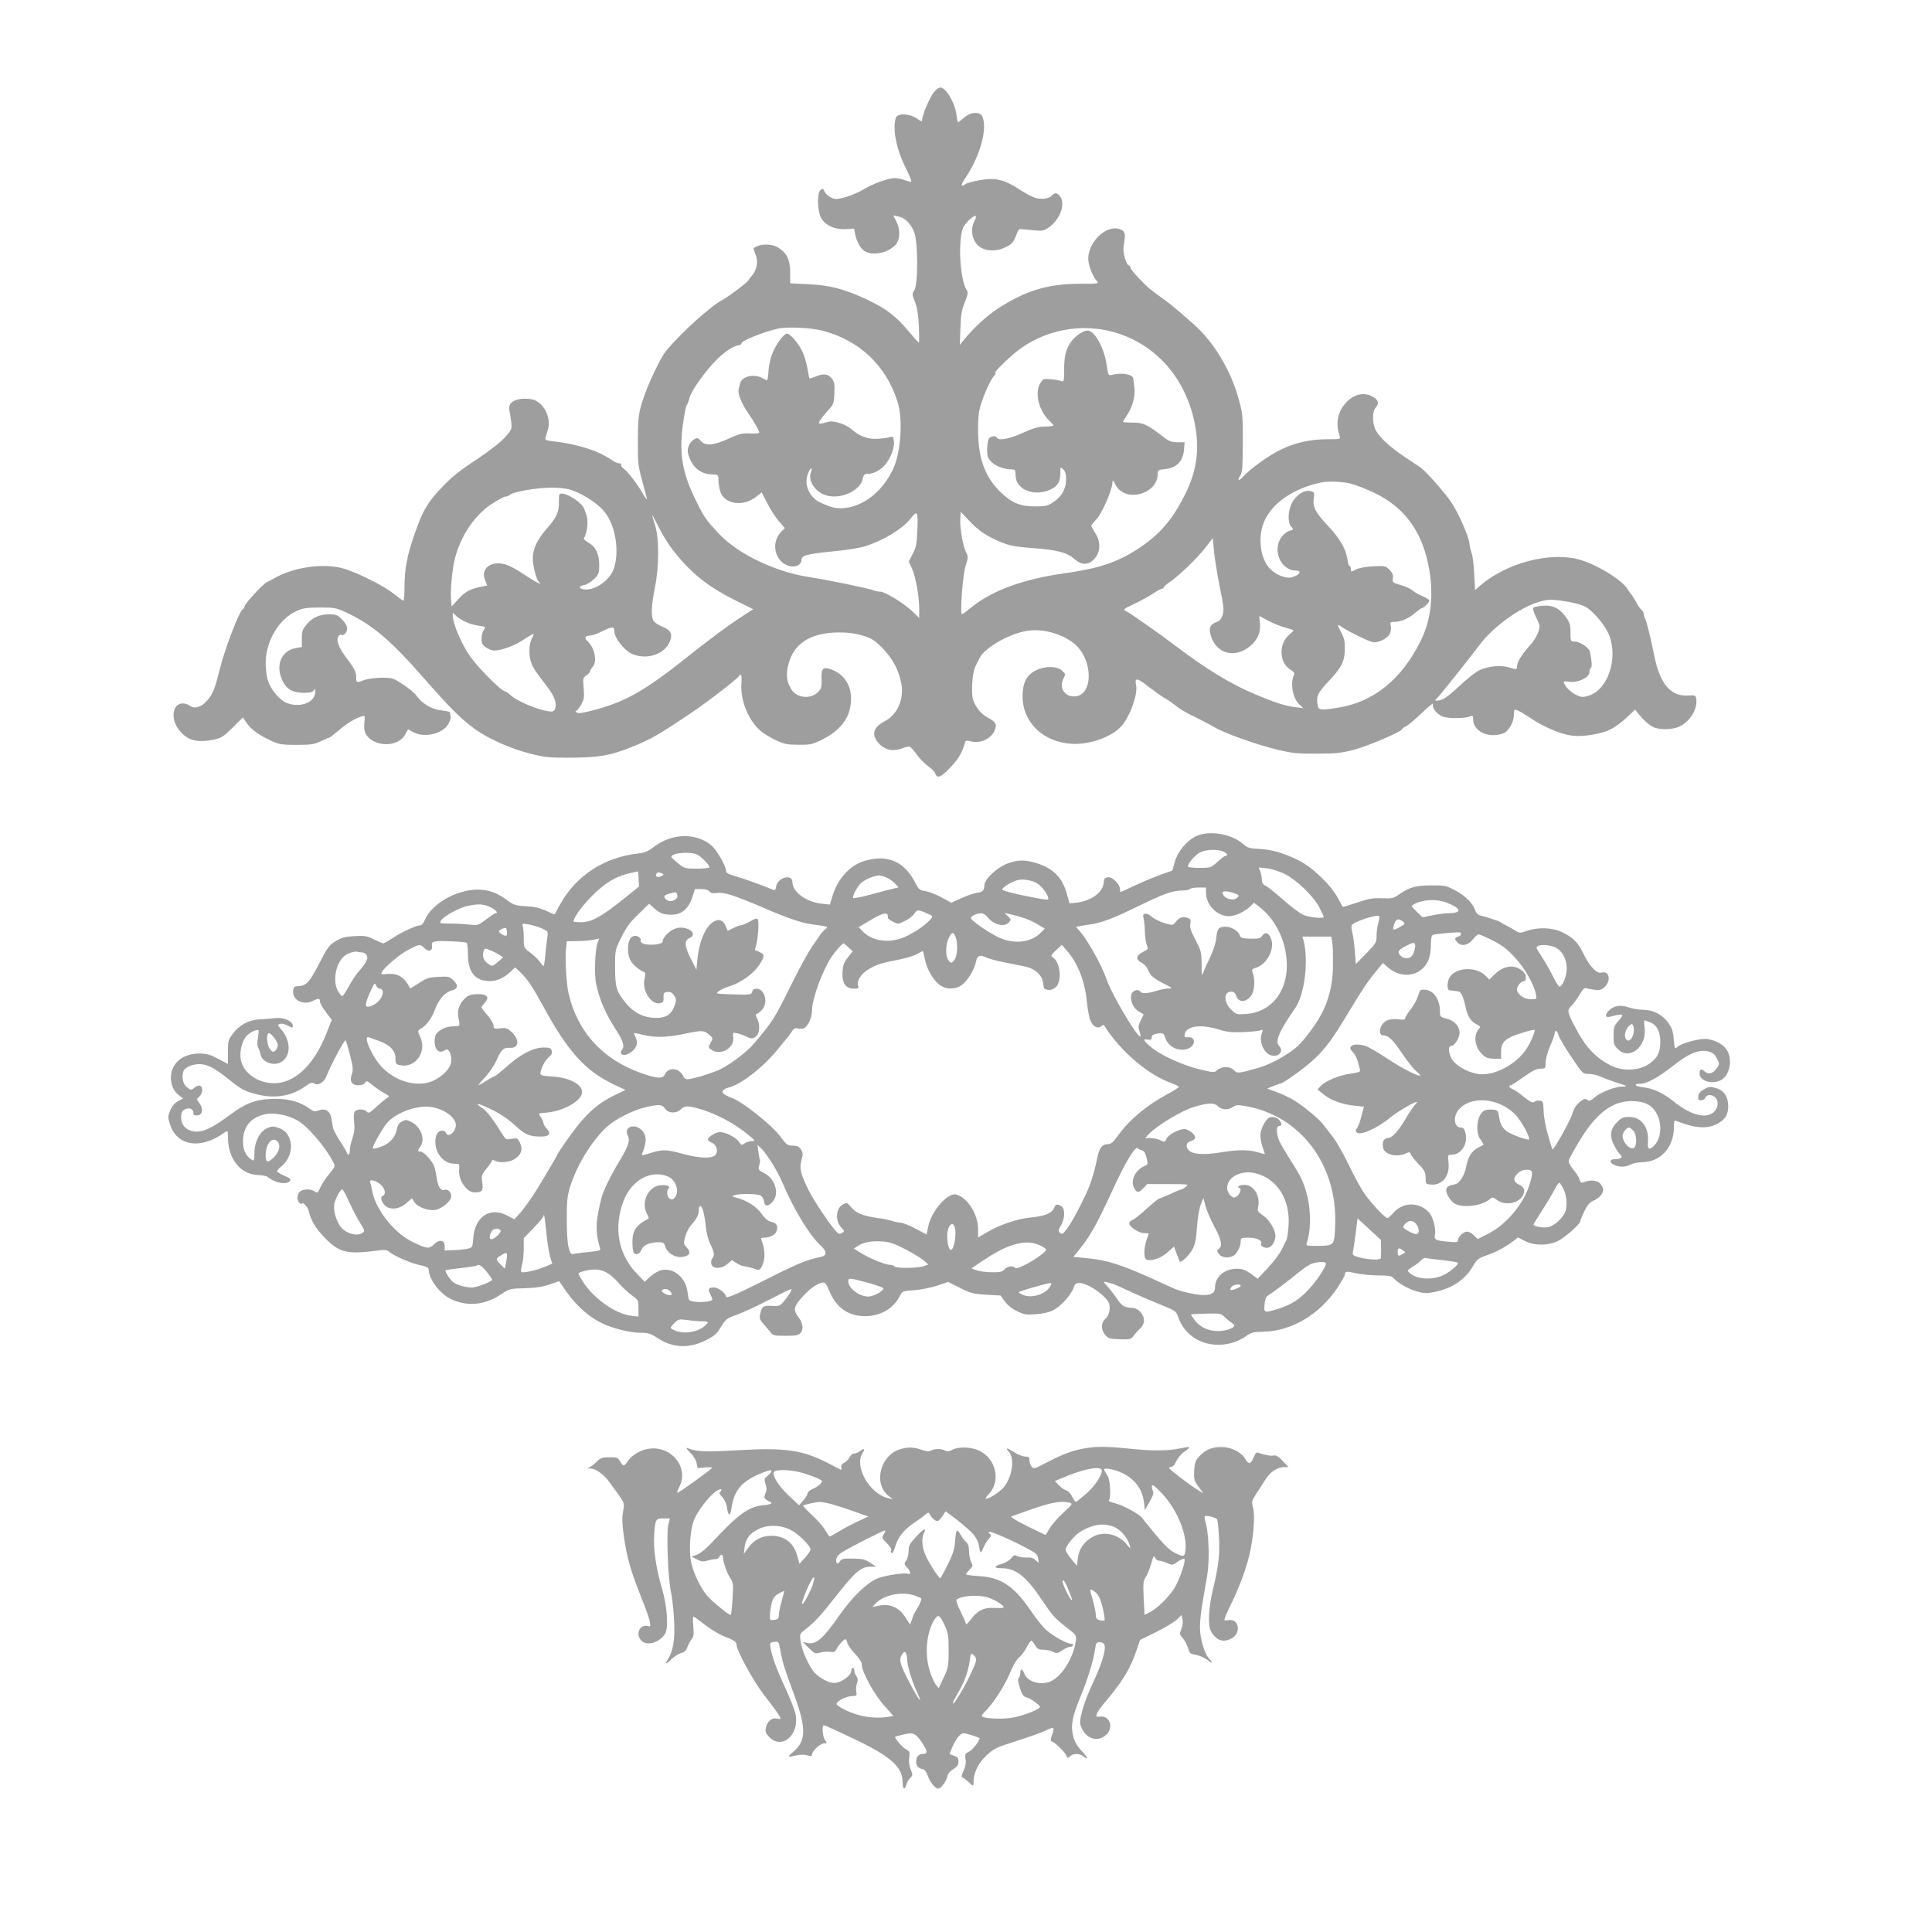 <?xml version="1.0" standalone="no"?>
<!DOCTYPE svg PUBLIC "-//W3C//DTD SVG 20010904//EN"
 "http://www.w3.org/TR/2001/REC-SVG-20010904/DTD/svg10.dtd">
<svg version="1.0" xmlns="http://www.w3.org/2000/svg"
 width="1280pt" height="1280pt" viewBox="0 0 1280 1280"
 preserveAspectRatio="xMidYMid meet">
<g transform="translate(0,1280) scale(0.1,-0.1)"
fill="#9e9e9e" stroke="none">
<path d="M6185 12186 c-27 -36 -75 -148 -75 -178 0 -15 -4 -15 -36 7 -50 34
-129 36 -139 4 -23 -72 3 -206 64 -328 16 -31 31 -66 35 -78 7 -22 7 -22 -35
-8 -23 8 -55 15 -71 15 -43 0 -145 -37 -209 -76 -31 -19 -85 -41 -120 -51 -56
-14 -68 -15 -93 -2 -16 8 -34 23 -40 34 -6 11 -12 22 -13 24 -2 2 -9 -2 -18
-9 -22 -18 -20 -134 3 -179 25 -52 91 -83 164 -79 l57 3 6 -35 c10 -53 41
-105 70 -118 58 -27 152 -5 199 47 29 32 32 100 6 151 l-22 43 33 -7 c44 -8
85 -49 106 -105 26 -66 26 -344 1 -383 -16 -24 -16 -28 4 -79 15 -38 22 -86
26 -161 2 -60 2 -108 0 -108 -3 0 -34 34 -69 76 -82 99 -151 151 -274 209
-152 71 -249 96 -390 102 l-120 6 0 71 c0 82 -20 127 -75 163 -45 31 -128 30
-168 -2 -1 -1 5 -19 13 -39 19 -46 11 -100 -20 -138 -13 -15 -25 -31 -27 -36
-4 -12 -134 -109 -170 -128 -77 -40 -269 -212 -372 -335 -41 -48 -130 -238
-162 -344 -24 -80 -27 -107 -28 -250 -1 -146 1 -169 27 -265 16 -58 31 -114
33 -125 3 -11 -9 5 -27 35 -38 66 -102 148 -130 168 -10 7 -17 18 -14 23 4 5
-2 9 -12 9 -10 0 -31 9 -48 21 -95 64 -224 106 -388 125 -47 5 -57 9 -53 23 3
9 10 34 16 56 22 74 -21 166 -90 195 -18 7 -52 10 -82 8 -62 -6 -94 -36 -83
-78 3 -14 9 -48 12 -75 5 -49 4 -52 -43 -104 -30 -33 -103 -90 -189 -147 -107
-70 -162 -114 -226 -181 -96 -102 -125 -150 -179 -301 -51 -143 -70 -240 -70
-357 0 -52 -3 -95 -7 -95 -5 1 -33 21 -63 45 -61 50 -221 131 -320 164 -134
44 -338 17 -475 -61 -11 -7 -32 -18 -47 -25 -29 -15 -148 -144 -148 -161 0 -5
-6 -15 -14 -21 -25 -21 -113 -252 -146 -380 -38 -150 -48 -177 -89 -224 -38
-43 -81 -55 -113 -33 -33 23 -74 20 -92 -6 -27 -39 -20 -101 17 -150 56 -74
120 -92 239 -67 45 10 62 21 120 79 l67 67 26 -38 c31 -44 77 -77 160 -116 54
-25 71 -28 170 -28 96 0 116 3 160 24 28 13 52 24 55 23 4 0 32 22 64 49 57
48 107 79 153 93 21 7 22 5 17 -41 -3 -30 0 -57 8 -73 48 -90 215 -95 262 -7
l20 35 35 -19 c73 -39 191 -12 230 52 11 18 19 42 16 54 -2 11 -4 23 -4 26 -1
4 -28 9 -60 13 -63 7 -130 48 -164 100 -10 14 -48 46 -86 71 -66 43 -71 45
-142 45 -41 -1 -92 -7 -114 -15 -54 -20 -55 -19 -55 16 0 37 -11 58 -61 125
-52 68 -73 119 -59 145 6 11 15 17 21 13 16 -9 39 16 39 43 0 15 -14 39 -34
59 -30 30 -40 34 -86 34 -64 0 -112 -22 -150 -69 -25 -30 -30 -44 -30 -92 l0
-56 -37 -6 c-98 -16 -140 -112 -93 -214 26 -58 69 -83 142 -83 44 0 60 4 68
18 8 14 10 11 8 -18 -5 -67 -106 -102 -191 -66 -44 18 -102 87 -121 144 -9 25
-16 79 -16 119 0 144 88 292 203 344 44 20 68 24 157 24 101 0 108 -2 183 -37
169 -81 287 -182 507 -433 170 -194 246 -270 335 -334 89 -65 239 -132 372
-165 85 -22 124 -26 241 -26 206 0 285 13 432 73 126 51 170 77 378 216 111
74 314 230 327 251 15 24 21 6 17 -48 -8 -112 47 -247 129 -316 19 -16 63 -43
99 -60 55 -26 76 -30 150 -30 78 -1 92 2 155 33 96 47 159 113 181 187 39 136
-14 249 -135 284 -41 11 -51 -4 -48 -73 2 -46 -2 -59 -21 -80 -49 -52 -145
-43 -180 17 -29 49 -35 89 -22 150 31 149 146 226 341 226 60 0 108 -7 155
-21 59 -18 78 -30 130 -82 67 -69 107 -143 125 -232 21 -106 -25 -211 -112
-255 -75 -39 -88 -90 -36 -146 39 -43 96 -55 154 -32 21 9 43 13 50 11 7 -2
28 -26 47 -52 19 -27 52 -61 75 -77 22 -16 43 -36 46 -46 13 -39 38 -30 101
37 55 58 80 100 99 171 3 9 14 9 42 1 55 -14 126 17 150 68 21 44 13 61 -42
90 -44 23 -80 67 -98 119 -14 42 -6 172 13 216 7 14 19 40 28 57 32 69 192
162 313 183 105 18 237 -18 318 -86 127 -107 125 -348 -3 -348 -65 0 -100 59
-71 117 16 31 15 33 -10 55 -36 31 -116 30 -175 -1 -61 -32 -85 -81 -85 -173
1 -171 137 -301 326 -312 128 -7 284 53 341 132 54 75 96 200 85 255 -11 53 6
52 76 -4 38 -29 89 -66 115 -81 26 -15 61 -40 79 -55 18 -15 67 -44 110 -64
43 -21 103 -52 133 -70 71 -42 273 -115 420 -151 101 -24 133 -28 265 -27 130
0 163 4 250 27 94 25 315 121 315 136 0 4 11 12 25 18 13 6 61 46 105 88 44
43 78 70 74 61 -9 -25 22 -67 64 -84 37 -15 145 -14 185 2 14 6 17 2 17 -22 0
-78 101 -126 197 -93 37 13 73 74 73 125 0 33 2 36 21 30 12 -4 54 -29 93 -55
82 -56 199 -105 271 -114 70 -9 190 10 252 40 29 14 78 49 109 79 l57 54 21
-27 c31 -39 67 -72 99 -89 38 -19 128 -18 171 2 74 35 124 117 114 186 -3 22
-7 24 -55 21 -113 -7 -185 76 -222 260 -25 121 -51 229 -62 250 -5 10 -9 24
-9 32 0 7 -7 19 -16 27 -8 7 -24 29 -34 50 -11 20 -25 43 -32 51 -7 8 -18 23
-24 33 -34 62 -213 170 -329 200 -193 49 -474 -26 -645 -172 l-37 -32 -6 107
c-3 59 -10 121 -17 137 -6 17 -13 46 -15 66 -6 51 -73 202 -123 276 -44 65
-175 211 -204 228 -9 6 -56 37 -105 70 -100 68 -163 127 -189 176 -23 44 -23
122 -1 147 25 28 21 50 -15 72 -59 36 -130 20 -185 -43 -51 -58 -65 -134 -38
-214 7 -23 6 -23 -78 -23 -114 0 -215 -22 -312 -69 -74 -35 -205 -129 -249
-179 -27 -31 -42 -27 -20 5 15 24 17 53 18 218 1 179 -1 196 -27 290 -54 196
-167 382 -302 500 -127 111 -140 122 -199 165 -94 68 -98 72 -158 134 -32 33
-58 65 -58 73 0 7 -4 13 -9 13 -18 0 -44 87 -37 127 14 81 12 96 -14 110 -86
46 -220 -71 -220 -191 0 -43 29 -118 57 -148 15 -17 10 -18 -108 -18 -217 0
-365 -45 -550 -166 -74 -49 -155 -123 -217 -199 l-33 -40 4 110 c3 89 8 122
29 172 21 53 23 65 13 81 -47 66 -60 352 -20 421 21 35 71 79 80 69 3 -3 -1
-18 -10 -34 -33 -63 -8 -151 50 -178 43 -21 101 -20 150 3 48 21 61 36 79 87
10 29 18 38 32 36 11 -1 48 -5 84 -8 61 -5 67 -4 106 25 67 50 102 147 70 196
-19 28 -38 32 -56 10 -18 -21 -73 -29 -114 -15 -20 6 -69 33 -110 60 -97 63
-156 75 -263 55 -42 -8 -81 -19 -87 -25 -5 -5 -16 -10 -22 -10 -7 0 2 22 22
51 96 143 146 319 114 403 -14 39 -77 37 -123 -4 -19 -16 -37 -30 -39 -30 -3
0 -8 22 -11 49 -9 78 -70 181 -107 181 -10 0 -31 -15 -45 -34z m-739 -1576
c246 -63 423 -229 500 -470 38 -119 23 -343 -32 -454 -65 -133 -175 -226 -292
-248 -67 -12 -109 -5 -190 34 -73 36 -108 121 -78 193 17 41 32 44 18 4 -19
-49 22 -118 85 -145 96 -41 242 18 259 105 5 24 12 31 31 31 40 0 89 26 119
63 38 48 63 115 56 155 -4 29 -7 33 -26 26 -11 -4 -46 -9 -78 -11 -65 -5 -123
15 -179 65 -35 31 -115 57 -148 48 -68 -18 -73 -18 -60 5 6 12 30 42 52 67 40
42 42 48 45 116 3 61 1 75 -18 99 -25 31 -53 34 -107 12 -20 -8 -38 -14 -40
-11 -2 2 -8 32 -14 67 -6 35 -21 86 -35 114 -27 54 -80 115 -100 115 -19 0
-65 -60 -92 -120 -15 -33 -27 -82 -30 -122 -2 -38 -7 -68 -11 -68 -3 1 -17 7
-31 15 -53 31 -136 11 -146 -34 -3 -14 -8 -32 -10 -40 -8 -26 17 -92 61 -155
45 -66 75 -119 75 -133 0 -4 -27 -6 -59 -5 -52 3 -71 -1 -143 -34 -101 -46
-157 -50 -185 -15 -17 20 -22 22 -41 12 -33 -18 -53 -63 -43 -98 25 -87 78
-133 156 -136 44 -2 45 -2 45 -37 0 -19 5 -52 11 -73 24 -87 152 -108 239 -38
l36 29 38 -73 c20 -41 55 -94 77 -119 l39 -45 -24 -24 c-72 -73 -43 -200 53
-227 42 -11 81 8 81 40 0 30 37 40 198 56 79 7 171 21 205 30 117 30 268 119
321 189 43 57 49 47 44 -74 -4 -93 -8 -117 -31 -160 l-26 -51 21 -46 c25 -58
47 -179 48 -264 l0 -64 -47 45 c-56 53 -180 129 -210 129 -12 0 -33 4 -46 9
-37 14 -299 68 -422 87 -225 34 -472 151 -598 284 -89 94 -103 114 -157 225
-90 183 -111 308 -86 499 9 66 20 124 25 130 5 6 14 30 20 53 13 47 105 176
178 249 54 54 110 91 144 96 13 2 23 8 22 14 -3 16 149 76 242 97 58 13 216 6
291 -13z m1932 -10 c278 -78 478 -304 538 -608 32 -165 14 -304 -57 -452 -86
-178 -174 -282 -321 -377 -139 -90 -259 -130 -496 -163 -258 -36 -469 -113
-600 -219 -34 -28 -65 -51 -69 -51 -14 0 6 268 25 323 16 49 17 59 5 82 -22
41 -44 163 -41 221 l3 53 55 -58 c64 -68 118 -104 214 -144 56 -22 94 -30 205
-38 163 -12 229 -29 277 -71 50 -44 96 -44 135 0 42 47 43 114 3 174 -13 21
-24 41 -24 45 0 4 16 23 34 43 36 36 106 196 106 242 1 20 4 18 20 -13 35 -66
116 -86 197 -49 49 22 83 70 83 116 0 30 2 32 50 36 77 8 120 54 125 135 l3
43 -48 0 c-42 0 -56 6 -109 48 -93 71 -118 82 -188 82 -35 0 -63 2 -63 5 0 2
11 20 24 40 38 56 59 129 52 183 -3 26 -7 55 -8 65 -3 27 -77 40 -139 24 -26
-7 -27 -6 -38 69 -16 111 -79 224 -125 224 -31 0 -86 -38 -113 -79 -32 -47
-43 -94 -43 -185 0 -71 -2 -77 -17 -71 -10 4 -41 10 -70 12 -47 5 -52 3 -69
-23 -42 -63 -13 -185 60 -253 14 -14 26 -27 26 -30 0 -3 -26 -7 -58 -7 -44 -1
-78 -11 -148 -43 -89 -40 -156 -52 -169 -31 -10 17 -44 11 -55 -9 -5 -11 -10
-43 -10 -71 0 -43 5 -56 28 -80 29 -29 86 -50 134 -50 23 0 26 -4 26 -35 0
-91 103 -143 213 -106 57 19 84 54 84 112 0 48 0 48 19 29 15 -14 20 -33 19
-69 -1 -62 -30 -112 -86 -149 -36 -24 -50 -27 -121 -27 -100 0 -156 25 -233
100 -99 100 -143 223 -143 405 0 96 4 129 24 186 26 78 61 150 84 177 8 9 11
17 6 17 -13 0 85 97 146 145 179 139 420 186 638 125z m1574 -1005 c32 -8 100
-35 153 -60 194 -93 310 -246 357 -472 40 -192 23 -364 -52 -514 -127 -253
-313 -402 -547 -438 -122 -19 -130 -17 -135 27 -7 54 3 73 85 160 80 86 97
124 97 214 0 41 -7 68 -26 102 -28 50 -26 56 14 27 38 -26 162 -87 195 -95 36
-9 105 26 117 60 6 14 7 36 4 50 -6 22 -3 24 25 24 42 0 96 23 137 60 19 16
38 30 42 30 12 0 52 39 52 51 0 5 -21 19 -47 30 -27 11 -57 29 -68 39 -11 10
-45 26 -76 34 -53 16 -55 18 -51 46 3 22 -3 36 -23 56 -25 25 -30 26 -108 22
-50 -3 -95 -11 -114 -21 -32 -17 -33 -17 -33 3 0 11 -4 20 -9 20 -4 0 -11 20
-14 45 -10 68 -50 138 -126 218 -86 91 -105 127 -97 184 5 40 4 43 -21 49 -40
10 -93 -23 -121 -74 -30 -54 -33 -133 -7 -162 17 -18 16 -19 -9 -26 -14 -3
-37 -19 -50 -35 -71 -84 -15 -229 89 -229 44 0 25 -32 -28 -45 -38 -10 -106
17 -144 58 -67 70 -82 220 -33 322 58 120 196 211 375 249 46 9 145 5 197 -9z
m-5168 -41 c89 -31 185 -95 228 -154 68 -91 92 -257 55 -367 -29 -83 -137
-154 -207 -136 -29 8 -24 20 11 27 17 3 46 21 65 40 31 31 34 39 34 93 0 73
-23 121 -72 148 -22 13 -34 25 -29 31 16 18 28 93 21 132 -4 22 -16 55 -26 73
-21 36 -104 88 -140 89 -20 0 -22 -5 -21 -57 0 -70 -14 -100 -88 -184 -56 -65
-85 -128 -85 -185 0 -52 21 -137 39 -158 16 -18 15 -18 -14 -3 -16 8 -61 36
-98 61 -37 25 -86 50 -109 57 -97 26 -166 -28 -134 -106 l14 -34 -49 -10 c-68
-15 -98 -32 -146 -84 l-41 -45 -4 46 c-5 66 9 208 27 276 40 150 128 280 241
356 42 27 83 50 93 50 9 0 22 5 28 11 20 20 174 47 269 48 59 1 107 -5 138
-15z m670 -393 c119 -155 235 -248 423 -341 l113 -56 -107 -70 c-60 -39 -191
-137 -293 -218 -308 -246 -430 -318 -638 -376 -83 -23 -117 -28 -130 -21 -9 6
-12 11 -6 11 6 0 21 19 34 41 20 36 22 50 17 110 -6 65 -5 70 19 85 13 9 24
21 24 27 0 6 7 18 16 28 33 36 14 129 -35 173 -23 21 -14 35 24 36 11 0 47 14
80 30 63 31 75 30 75 -1 0 -46 68 -132 121 -153 99 -40 216 1 248 87 18 45 5
71 -44 92 -25 10 -52 26 -61 36 -22 25 -21 97 5 227 28 141 29 321 1 412 -11
36 -20 67 -20 70 0 2 19 -34 43 -80 23 -47 64 -114 91 -149z m3627 -248 c27
-131 29 -157 19 -189 -9 -25 -21 -39 -41 -46 -42 -15 -52 -39 -37 -89 37 -125
166 -155 268 -63 46 42 64 90 57 150 l-4 43 61 -32 c33 -18 83 -38 111 -45 27
-7 51 -15 54 -17 2 -3 -8 -15 -24 -27 -75 -59 -72 -189 5 -235 21 -12 28 -22
23 -33 -26 -58 -9 -156 36 -198 l26 -24 -55 7 c-69 9 -137 31 -273 89 -152 63
-330 173 -520 318 -101 77 -310 224 -332 232 -16 6 -7 14 55 43 41 19 98 50
127 69 28 19 56 34 62 34 6 0 11 4 11 9 0 4 18 20 40 35 58 38 185 161 239
231 l46 60 8 -85 c4 -47 21 -153 38 -237z m2309 -100 c47 -8 99 -24 117 -34
54 -34 130 -125 154 -187 61 -157 -9 -364 -138 -402 -37 -11 -46 -10 -85 8
-36 18 -78 64 -78 85 0 3 18 3 39 0 55 -8 131 29 131 62 0 13 4 27 10 30 9 6
7 40 -6 106 -6 29 -67 69 -106 69 -22 0 -23 4 -23 59 0 50 -5 67 -30 102 -42
59 -87 81 -153 76 -29 -2 -57 -8 -62 -13 -6 -6 0 -28 15 -59 13 -28 24 -54 25
-60 1 -36 -27 -92 -69 -137 -52 -58 -81 -106 -81 -137 0 -18 -2 -18 -47 -4
-58 18 -137 11 -201 -17 -25 -12 -83 -57 -131 -103 -56 -53 -99 -86 -123 -94
-21 -6 -38 -7 -38 -3 0 5 4 10 8 12 8 3 201 245 289 361 85 113 258 239 381
277 68 21 91 21 202 3z m-7303 -134 c22 -11 62 -22 87 -25 44 -6 45 -7 31 -28
-8 -11 -15 -37 -15 -58 0 -29 6 -41 29 -57 16 -12 40 -21 53 -21 49 0 132 30
192 69 34 23 66 41 69 41 4 0 0 -15 -10 -32 -21 -40 -21 -120 0 -168 16 -35
23 -46 110 -160 47 -63 61 -113 38 -148 -17 -28 -229 48 -288 102 -15 14 -32
26 -38 26 -22 0 -173 151 -228 228 -57 79 -116 217 -117 270 l0 23 23 -22 c12
-12 41 -30 64 -40z"/>
<path d="M7922 7259 c-62 -31 -120 -102 -139 -170 l-16 -57 -66 -23 c-36 -12
-113 -44 -170 -70 -57 -27 -105 -49 -107 -49 -2 0 -4 9 -4 19 0 33 -49 82 -79
79 -22 -3 -27 -9 -29 -38 -6 -66 -89 -123 -192 -132 l-34 -3 -18 63 c-28 106
-91 169 -199 203 -78 24 -125 24 -194 -2 -69 -26 -150 -101 -153 -142 -3 -40
-7 -44 -49 -52 -21 -3 -68 -20 -104 -36 l-66 -30 -64 35 c-35 19 -83 38 -107
42 -39 6 -45 11 -68 55 -71 141 -183 190 -334 146 -97 -28 -179 -117 -214
-231 l-18 -59 -55 6 c-102 11 -193 78 -193 143 0 58 -101 29 -108 -30 -3 -21
-7 -26 -20 -21 -96 39 -199 76 -250 90 -45 13 -62 22 -62 35 0 33 -62 140 -98
170 -105 86 -266 80 -387 -16 -31 -24 -55 -34 -100 -39 -226 -26 -410 -148
-516 -340 -18 -33 -33 -61 -34 -63 -1 -1 -28 10 -60 25 -43 19 -79 27 -131 29
-63 3 -78 7 -116 34 -66 49 -108 67 -169 74 -144 18 -336 -82 -385 -200 -8
-19 -20 -34 -28 -34 -25 0 -121 -43 -180 -82 -32 -21 -62 -38 -67 -38 -6 0
-33 12 -61 26 -46 23 -61 26 -130 22 -63 -4 -86 -10 -125 -34 -43 -26 -54 -42
-108 -147 -63 -123 -85 -148 -138 -150 -28 -2 -32 -6 -35 -32 -6 -61 68 -98
131 -66 38 19 47 18 47 -7 0 -8 18 -39 39 -67 l39 -52 -35 -89 c-68 -172 -164
-283 -274 -319 -126 -42 -277 34 -294 148 -8 51 7 114 35 150 19 24 73 51 83
41 2 -3 0 -25 -4 -50 -6 -29 -5 -53 2 -66 6 -10 12 -29 14 -41 11 -59 98 -86
148 -47 58 46 51 144 -16 217 -18 21 -19 23 -3 29 10 4 29 1 44 -7 15 -7 30
-15 35 -17 4 -2 7 4 7 12 0 30 -60 57 -110 51 -25 -3 -72 -6 -106 -8 -75 -4
-136 -36 -181 -95 -31 -41 -33 -49 -33 -122 l0 -79 -66 35 c-54 28 -76 34
-126 34 -130 0 -210 -93 -179 -208 7 -25 23 -50 43 -65 l31 -25 -32 -17 c-21
-10 -40 -32 -52 -59 -17 -40 -18 -47 -4 -91 44 -148 203 -174 362 -59 23 16
23 16 23 -32 1 -142 83 -245 200 -249 27 -1 55 -6 62 -12 51 -41 125 -55 148
-28 10 12 5 18 -33 34 -25 11 -47 24 -51 29 -3 5 8 19 24 31 45 33 73 95 67
149 -6 57 -34 94 -83 110 -33 11 -44 11 -75 -3 -48 -22 -83 -90 -83 -162 -1
-56 -3 -60 -28 -40 -33 27 -48 62 -48 115 0 97 51 159 147 180 57 13 155 -6
215 -42 70 -41 185 -176 237 -278 13 -25 11 -29 -27 -75 -23 -26 -49 -67 -59
-89 -17 -38 -20 -41 -38 -28 -25 19 -80 18 -99 -2 -20 -20 -21 -58 -1 -74 8
-7 15 -9 15 -6 0 20 39 -19 45 -45 14 -64 46 -118 107 -180 98 -100 146 -111
361 -83 36 5 52 2 65 -9 29 -26 144 -77 205 -89 42 -9 57 -16 57 -29 0 -61 73
-159 144 -194 111 -54 228 -43 339 32 50 34 56 36 152 38 72 2 118 9 165 25
l65 22 15 -23 c81 -124 167 -206 267 -255 71 -35 186 -64 257 -64 50 0 67 -5
111 -34 102 -68 210 -72 325 -14 54 28 70 42 97 88 31 51 38 56 106 80 39 14
135 58 211 98 77 40 143 72 148 72 10 0 -18 -46 -52 -86 -23 -26 -30 -29 -76
-26 -56 4 -68 -4 -78 -55 -6 -25 -2 -37 18 -60 14 -15 35 -40 47 -55 19 -27
25 -28 103 -28 69 0 86 3 100 19 21 23 15 67 -13 103 -36 47 -34 68 16 126 51
59 106 100 141 104 19 3 26 -6 47 -56 45 -110 126 -166 237 -166 101 1 186 49
228 131 19 36 19 36 97 41 43 3 111 17 151 30 l73 25 80 -40 c72 -36 90 -40
174 -45 l94 -5 27 -38 c17 -24 47 -49 81 -65 48 -24 62 -26 127 -21 44 3 89
13 113 26 49 24 118 100 135 147 9 27 18 34 38 34 63 0 198 -99 201 -148 3
-43 -5 -68 -27 -89 -31 -28 -31 -73 -1 -108 20 -23 30 -26 96 -28 67 -2 75 0
90 21 9 13 28 35 44 49 34 33 35 72 4 109 -16 18 -35 28 -58 29 -51 3 -67 13
-101 64 -17 25 -45 61 -62 80 -33 35 -34 35 34 16 14 -4 57 -23 95 -41 39 -19
128 -58 198 -87 123 -49 130 -54 141 -88 22 -64 58 -110 112 -145 98 -63 241
-57 341 15 33 23 48 27 113 28 187 4 372 114 490 290 27 41 50 81 50 88 0 23
13 24 75 9 33 -7 99 -14 146 -14 67 0 90 -4 100 -16 26 -32 97 -73 153 -89 50
-15 67 -15 119 -5 116 23 205 82 256 172 26 45 35 52 93 72 63 22 129 58 179
97 l26 21 44 -23 c62 -33 156 -33 222 0 47 23 147 112 147 131 0 5 12 34 26
64 19 40 35 59 59 70 68 33 84 77 44 117 -21 21 -69 23 -110 5 -12 -5 -18 -1
-23 17 -3 14 -22 44 -42 68 -22 27 -34 49 -30 61 2 11 33 67 68 125 110 185
218 268 348 268 85 0 136 -26 167 -85 35 -66 29 -159 -13 -205 -36 -39 -50
-33 -46 19 8 98 -44 166 -125 166 -38 0 -50 -5 -78 -33 -47 -47 -53 -91 -22
-154 14 -27 33 -55 42 -63 20 -17 4 -30 -37 -30 -35 0 -37 -23 -3 -38 35 -16
74 -15 109 3 15 8 49 15 75 15 122 1 211 98 211 231 0 46 1 48 23 40 111 -44
190 -51 253 -22 58 26 84 63 84 120 0 64 -28 107 -81 122 -37 11 -46 11 -78
-7 -26 -14 -37 -27 -39 -46 -3 -23 1 -28 18 -28 11 0 23 6 26 14 9 23 35 28
61 11 34 -23 29 -80 -9 -108 -54 -40 -153 -11 -259 75 -69 56 -137 88 -206 95
-53 6 -64 23 -15 23 43 0 121 43 217 119 104 83 172 110 232 95 29 -7 43 -18
57 -45 19 -35 19 -38 2 -63 -25 -39 -56 -48 -82 -25 -22 21 -34 16 -34 -13 0
-49 81 -75 139 -45 57 28 80 122 48 190 -20 41 -71 73 -135 83 -47 7 -174 -27
-201 -54 -15 -14 -16 -10 -22 51 -4 53 -12 77 -35 109 -38 55 -102 88 -168 88
-28 0 -71 7 -96 16 -53 18 -95 12 -127 -18 -33 -31 -31 -52 5 -44 93 24 97 21
52 -31 -26 -29 -30 -41 -30 -94 0 -54 3 -64 29 -90 77 -77 193 17 177 142 -4
27 -4 49 -1 49 3 0 21 -6 40 -14 44 -19 65 -61 65 -132 0 -71 -25 -114 -88
-151 -63 -37 -165 -39 -234 -5 -109 54 -175 125 -249 270 -45 86 -47 102 -18
128 11 10 35 42 52 71 23 39 36 51 47 46 8 -3 34 -8 57 -11 35 -3 46 0 67 22
42 42 26 107 -22 92 -31 -10 -79 39 -118 119 -37 80 -73 116 -149 151 -62 29
-158 32 -228 7 -45 -16 -49 -16 -75 0 -15 10 -43 26 -62 35 -19 9 -37 20 -40
23 -5 6 -88 33 -130 43 -18 4 -30 16 -39 41 -16 45 -71 97 -141 132 -49 25
-65 28 -150 27 -102 -1 -142 -12 -214 -62 -34 -24 -46 -26 -111 -23 -61 2 -88
-3 -165 -29 -50 -17 -93 -30 -94 -28 -2 2 -16 28 -32 58 -46 87 -174 209 -264
252 -99 48 -180 71 -263 74 -59 3 -73 7 -102 33 -78 68 -228 92 -313 50z m183
-101 c25 -11 34 -28 15 -28 -6 0 -30 -18 -54 -40 -43 -39 -44 -40 -120 -40
-42 0 -76 4 -76 9 0 21 49 78 80 93 40 21 117 23 155 6z m-3492 -17 c27 -10
87 -70 87 -86 0 -6 -34 -10 -83 -10 -81 0 -83 1 -130 40 -46 39 -47 39 -25 52
27 15 116 17 151 4z m3898 -131 c83 -42 192 -148 230 -222 16 -32 29 -60 29
-63 0 -13 -99 -3 -136 14 -22 10 -82 55 -133 100 -52 46 -104 88 -117 93 -17
8 -24 19 -24 39 0 15 -5 40 -10 55 l-11 27 54 -6 c32 -3 81 -19 118 -37z
m-4280 -34 l3 -49 -104 -84 c-143 -115 -212 -153 -278 -153 -29 0 -52 2 -52 5
0 26 57 104 124 171 86 86 156 128 249 149 29 7 53 12 54 11 1 -1 3 -23 4 -50z
m154 38 c13 -5 14 -8 3 -15 -22 -14 -48 -11 -42 6 7 17 14 18 39 9z m1488 -28
c18 -7 43 -25 56 -39 l24 -26 -29 -7 c-16 -3 -83 -21 -149 -39 -66 -18 -121
-29 -123 -24 -5 13 27 75 53 99 24 22 86 49 118 50 10 0 32 -6 50 -14z m1005
-43 c30 -23 58 -60 66 -89 6 -20 3 -20 -149 10 -92 19 -155 36 -155 43 0 14
66 54 105 63 41 8 102 -4 133 -27z m1112 -59 c0 -79 74 -154 152 -154 41 0
104 29 140 64 l26 25 39 -30 c93 -73 157 -191 174 -318 29 -215 -83 -377 -268
-389 -61 -4 -64 -3 -98 31 -49 49 -48 117 2 117 18 0 27 -8 34 -30 19 -53 86
-36 110 27 12 31 12 95 -1 127 -8 23 -6 26 25 36 66 22 118 116 99 181 -13 46
-39 60 -60 31 -13 -19 -23 -22 -79 -21 -53 1 -65 5 -70 20 -10 31 -55 59 -95
59 -47 0 -56 -12 -62 -76 -3 -30 -20 -82 -40 -125 -20 -41 -41 -87 -46 -104
-9 -25 -11 -16 -11 57 -1 81 -4 91 -41 162 -31 58 -38 82 -34 105 5 26 3 32
-17 39 -32 12 -56 4 -79 -25 -19 -25 -19 -25 -74 -9 -30 9 -69 28 -85 42 -37
31 -66 26 -55 -8 4 -13 8 -52 9 -88 1 -36 7 -77 13 -92 10 -25 9 -28 -26 -45
-46 -22 -49 -52 -9 -71 16 -8 35 -28 42 -46 17 -41 37 -58 110 -95 52 -27 56
-30 30 -30 -16 1 -52 -6 -80 -15 -57 -18 -101 -21 -110 -6 -11 18 -44 11 -56
-11 -18 -35 5 -96 45 -120 l33 -19 -19 -40 c-17 -33 -18 -45 -9 -72 6 -17 9
-33 7 -35 -16 -16 -194 284 -226 382 -28 84 -123 254 -172 311 l-29 33 23 5
c13 3 43 7 68 11 73 9 156 41 310 116 176 86 238 109 301 109 26 0 51 5 54 10
3 6 28 10 56 10 l49 0 0 -36z m-3289 10 c9 -12 23 -14 50 -10 44 7 116 -16
314 -101 156 -68 247 -98 321 -108 27 -3 60 -8 74 -11 25 -6 25 -6 5 -23 -11
-9 -24 -24 -30 -33 -5 -8 -30 -44 -55 -79 -24 -35 -87 -149 -138 -254 -112
-226 -122 -242 -252 -395 -42 -49 -146 -128 -215 -163 -53 -26 -187 -67 -222
-67 -12 0 -23 8 -26 19 -2 10 -17 27 -32 37 -33 21 -75 10 -90 -24 -13 -30
-50 -29 -153 7 -259 90 -429 277 -486 534 -13 57 -22 214 -17 277 l6 64 70 1
c39 0 87 5 108 9 l37 8 -11 -28 c-17 -46 -23 -214 -9 -275 25 -112 61 -193
135 -308 45 -69 55 -107 34 -128 -6 -6 -8 -16 -5 -22 12 -19 43 -12 75 15 33
27 39 60 20 96 -6 11 -9 21 -7 23 2 2 28 -3 58 -11 75 -19 160 -18 271 6 121
25 132 25 166 -4 28 -25 28 -25 11 -55 -16 -30 -16 -31 5 -46 60 -42 153 10
145 81 -4 34 -4 35 26 28 17 -3 43 -13 58 -20 35 -18 47 -18 70 3 22 20 24 77
4 116 -8 15 -11 27 -7 27 5 0 20 11 35 25 49 46 26 145 -35 145 -13 0 -23 -8
-26 -21 -5 -20 -11 -20 -125 -17 -114 3 -118 4 -98 20 12 10 45 25 74 34 74
23 155 81 194 138 39 59 40 73 5 88 -16 7 -29 13 -31 13 -1 1 2 15 7 31 13 41
21 157 12 172 -6 10 -18 7 -52 -13 -24 -13 -51 -25 -59 -25 -9 0 -32 -8 -52
-19 l-37 -18 -12 29 c-17 41 -42 52 -77 34 -54 -28 -99 -128 -111 -246 l-7
-75 -37 73 c-42 82 -45 121 -9 137 62 27 -15 85 -88 65 -40 -11 -90 -59 -90
-88 0 -24 -121 -29 -140 -7 -7 8 -9 15 -5 15 4 0 2 7 -5 15 -20 24 -55 18 -68
-10 -18 -40 -14 -106 8 -143 16 -27 62 -64 92 -74 4 -2 3 -22 -2 -45 -18 -77
46 -174 105 -159 19 5 23 12 21 38 -1 29 2 33 26 36 20 2 31 -4 44 -23 16 -25
16 -31 3 -68 -21 -59 -57 -82 -127 -81 -75 1 -141 33 -191 93 -69 84 -76 106
-76 252 0 104 1 107 42 190 32 65 58 101 113 153 l71 69 27 -25 c40 -38 66
-48 121 -48 67 0 113 39 138 116 l17 54 42 0 c26 0 47 -6 55 -16z m3488 -16
c19 -7 21 -11 11 -23 -25 -30 -100 -7 -100 31 0 14 39 11 89 -8z m-3703 -3
c14 -35 -46 -61 -74 -33 -19 19 -14 27 21 37 45 13 47 13 53 -4z m5095 -54
c100 -38 109 -70 19 -71 -25 0 -74 -7 -110 -14 l-65 -14 -39 38 c-38 37 -38
38 -17 50 59 31 146 36 212 11z m-6333 -31 c36 -17 57 -40 35 -40 -5 0 -32
-19 -62 -41 -51 -39 -57 -41 -105 -35 -28 3 -86 7 -129 7 -77 1 -78 2 -64 22
19 29 125 86 179 96 69 14 100 12 146 -9z m2891 -40 c44 -20 44 -20 25 -42
-41 -46 -139 -109 -200 -127 -96 -30 -195 -10 -252 52 l-23 24 68 41 c98 59
130 64 125 21 -1 -4 14 -15 33 -25 34 -18 35 -18 79 4 25 11 53 33 62 47 20
30 26 30 83 5z m403 -25 c41 -53 111 -70 142 -36 16 18 16 20 -6 41 l-23 21
30 -6 c79 -18 135 -37 184 -66 l53 -31 -23 -24 c-60 -64 -164 -81 -263 -43
-56 20 -197 114 -203 135 -4 13 33 32 66 33 13 1 31 -9 43 -24z m2589 -42 c-6
-21 -11 -59 -11 -84 0 -44 -4 -50 -69 -116 l-68 -70 -7 86 c-4 47 -11 103 -17
124 -5 20 -7 42 -3 48 14 24 175 75 182 58 2 -4 -1 -25 -7 -46z m163 12 c17
-13 17 -15 -15 -34 -51 -31 -58 -27 -39 23 11 29 26 32 54 11z m-5706 -45 c44
-20 44 -20 38 -60 -3 -22 -9 -74 -13 -115 -3 -41 -9 -75 -12 -75 -3 0 -14 12
-25 28 -10 15 -38 42 -62 60 -44 33 -44 33 -44 96 0 36 -3 72 -7 82 -6 15 -1
16 37 10 24 -4 64 -16 88 -26z m-232 -48 c-9 -9 -56 20 -50 30 3 5 16 13 28
17 18 7 22 4 24 -16 2 -14 1 -27 -2 -31z m6324 8 c0 -5 -9 -12 -20 -15 -24 -8
-25 -18 -4 -39 27 -28 70 -20 101 19 15 19 33 35 39 35 7 0 48 -18 92 -40 60
-30 96 -57 145 -110 66 -69 130 -180 143 -248 6 -32 6 -32 -35 -32 -45 0 -91
33 -91 66 0 21 28 54 47 54 19 0 16 44 -5 63 -53 49 -124 43 -185 -14 l-40
-39 -20 21 c-62 66 -194 64 -241 -3 -19 -27 -21 -88 -3 -89 6 -1 19 -2 27 -3
8 -2 22 -3 31 -4 19 -2 34 -35 49 -105 13 -60 34 -94 72 -113 27 -14 28 -17
15 -32 -37 -43 -26 -120 23 -167 24 -23 39 -29 78 -29 l47 -1 0 46 c1 53 14
73 65 99 35 18 151 52 157 46 7 -7 -29 -90 -57 -130 -69 -101 -212 -175 -313
-162 -65 9 -140 48 -171 89 -29 38 -36 97 -12 97 22 0 56 54 56 88 0 43 -34
80 -86 93 -43 11 -44 13 -44 51 0 77 -43 139 -101 141 -29 2 -32 -1 -44 -41
-7 -24 -29 -64 -49 -89 -20 -26 -36 -52 -36 -59 0 -10 -11 -12 -45 -7 -26 3
-56 1 -74 -7 -49 -20 -68 -100 -24 -100 32 0 62 -29 122 -119 33 -48 73 -100
90 -114 17 -14 31 -28 31 -31 0 -16 -118 44 -215 108 -60 40 -125 78 -144 85
-77 25 -133 2 -89 -38 12 -12 27 -40 34 -64 6 -23 13 -49 15 -57 3 -11 -12
-16 -61 -23 -74 -9 -168 -48 -200 -82 l-21 -23 38 -31 c49 -40 121 -67 203
-76 l66 -7 -16 -63 c-9 -35 -22 -70 -29 -79 -11 -13 -11 -20 -3 -28 24 -24
135 25 227 101 43 36 155 101 173 101 3 0 -4 -10 -15 -22 -12 -13 -38 -51 -58
-86 -50 -86 -92 -132 -120 -132 -27 0 -40 -28 -31 -66 12 -47 97 -64 159 -32
13 7 19 4 24 -9 3 -10 26 -39 52 -66 39 -40 45 -53 46 -90 0 -40 2 -42 32 -45
77 -8 129 55 120 145 -6 53 -5 53 22 53 63 0 109 74 90 145 -8 27 -15 35 -33
35 -41 0 -50 70 -15 114 76 97 260 86 372 -22 45 -43 115 -172 94 -172 -24 0
-111 33 -140 52 -34 24 -49 52 -56 103 -5 35 -10 40 -35 43 -15 2 -39 1 -52
-2 -55 -14 -77 -140 -34 -198 12 -16 20 -31 18 -33 -1 -1 -18 -10 -36 -19 -40
-20 -68 -65 -77 -120 -10 -60 -44 -116 -75 -122 -44 -10 -50 -13 -57 -30 -9
-24 26 -83 58 -100 57 -29 182 -12 230 32 16 14 20 14 47 -6 55 -41 148 -23
174 35 14 31 6 50 -29 67 -37 18 -40 42 -9 73 17 17 36 25 61 25 41 0 44 -14
20 -94 -40 -132 -155 -269 -274 -329 l-71 -36 -25 25 c-13 13 -33 24 -45 24
-24 0 -60 -34 -60 -56 0 -15 -9 -16 -63 -11 -88 8 -97 13 -90 48 8 40 -14 119
-40 147 -67 72 -176 69 -239 -7 -15 -17 -31 -31 -36 -31 -15 0 -101 91 -148
156 -25 34 -74 124 -109 198 -36 74 -84 159 -108 188 -23 29 -50 64 -59 76
-23 34 -132 124 -195 162 -29 18 -81 43 -116 55 l-62 23 39 16 c21 9 42 16 46
16 19 0 171 109 228 164 78 74 123 136 236 325 90 148 113 182 179 264 l39 47
33 -29 c92 -80 219 -60 266 43 12 26 19 64 19 104 0 42 4 64 13 68 18 7 170
21 180 16 4 -2 7 -7 7 -12z m-3349 -17 c16 -42 13 -120 -5 -148 -20 -30 -27
-31 -44 -4 -19 30 -17 101 3 143 21 43 32 45 46 9z m2494 -28 c6 -40 7 -63 6
-175 -2 -113 -27 -216 -77 -310 -38 -73 -123 -184 -169 -222 -69 -56 -172
-111 -249 -133 -132 -38 -140 -38 -161 -15 -24 26 -81 27 -109 1 -21 -19 -23
-18 -121 5 -114 28 -260 95 -322 149 -49 42 -54 54 -18 47 18 -3 25 0 25 11 0
20 10 26 49 31 27 3 32 -1 41 -29 20 -61 86 -94 147 -74 55 18 58 82 5 77 -22
-2 -26 1 -24 17 9 58 105 72 228 34 54 -17 86 -20 163 -17 53 2 104 8 113 12
16 7 17 5 7 -23 -18 -50 12 -124 57 -141 51 -20 93 23 59 60 -29 32 -2 96 106
251 63 91 90 316 55 449 l-7 25 96 0 95 0 5 -30z m-5733 -11 c4 -3 8 -37 8
-75 0 -120 48 -179 145 -179 47 0 92 20 134 59 l34 32 35 -33 c46 -44 79 -94
147 -218 170 -312 283 -436 480 -529 l69 -32 -80 -39 c-91 -44 -162 -104 -238
-199 -47 -59 -136 -187 -136 -196 0 -1 -34 -61 -76 -131 -75 -128 -135 -215
-182 -266 l-24 -26 -46 24 c-116 62 -218 -7 -227 -153 -3 -53 -6 -58 -32 -65
-15 -4 -57 -9 -92 -10 l-65 -3 0 30 c-1 41 -36 46 -72 10 -31 -31 -47 -29
-143 18 -123 61 -244 216 -266 340 -3 21 -9 45 -12 53 -9 24 33 16 66 -12 33
-27 41 -68 16 -77 -23 -10 1 -63 35 -77 39 -16 84 -5 125 31 l34 30 16 -25
c22 -34 94 -60 140 -52 45 9 105 60 105 91 0 27 -24 49 -45 42 -23 -9 -43 19
-50 71 -4 26 -11 62 -17 80 -12 39 -69 102 -92 102 -20 0 -20 9 -1 34 35 47 3
133 -61 163 -32 16 -38 16 -62 2 -19 -10 -29 -26 -33 -51 -7 -47 -44 -91 -94
-111 -41 -17 -65 -21 -65 -12 0 19 74 146 101 173 62 63 187 108 274 99 91 -9
175 -68 175 -121 0 -47 -53 -87 -66 -51 -8 19 -38 19 -54 0 -21 -25 -21 -87 0
-130 23 -47 64 -75 112 -75 33 0 33 -1 30 -39 -7 -68 49 -151 102 -151 51 0
59 11 51 67 -6 47 -4 52 29 92 20 24 36 47 36 52 0 6 8 5 19 -1 31 -16 93 -12
129 10 45 28 58 65 37 108 -15 32 -18 33 -55 27 -35 -6 -40 -4 -56 22 -68 109
-108 161 -139 182 -58 39 -33 35 60 -9 58 -28 109 -62 155 -104 71 -65 96 -76
177 -76 53 0 66 20 34 54 -11 12 -21 29 -21 37 0 8 -7 24 -15 35 -21 27 -20
29 28 32 100 6 214 62 239 117 26 58 -63 115 -194 123 -58 3 -78 8 -78 19 0
28 31 89 56 109 19 16 24 27 19 43 -5 17 -14 21 -53 21 -67 0 -153 -44 -242
-124 -41 -36 -78 -66 -82 -66 -4 0 -29 -13 -55 -30 -26 -16 -50 -30 -53 -30
-3 0 16 24 43 52 27 29 60 77 74 108 33 75 49 91 90 88 62 -4 68 53 11 106
-27 24 -37 28 -74 23 -40 -4 -44 -3 -44 18 0 12 -18 43 -40 68 -22 25 -40 49
-40 53 0 4 10 18 22 31 34 37 15 58 -52 57 -42 -2 -57 -7 -81 -30 -38 -37 -52
-81 -41 -132 6 -23 7 -43 4 -47 -3 -3 -23 -5 -45 -5 -48 0 -105 -33 -113 -64
-17 -69 15 -124 58 -97 19 12 23 11 35 -5 7 -10 13 -35 13 -56 0 -48 -43 -99
-113 -135 -99 -50 -246 -15 -342 82 -65 64 -135 218 -92 203 6 -3 36 -13 66
-24 74 -26 111 -64 111 -115 0 -33 4 -40 25 -45 104 -26 186 84 139 187 -18
40 -18 41 2 52 37 21 74 69 95 127 24 67 68 117 113 128 41 11 44 35 9 68 -26
24 -34 26 -99 22 -63 -3 -78 -8 -128 -41 -32 -21 -59 -37 -59 -35 -36 73 -80
101 -149 95 -42 -4 -46 -2 -38 13 18 34 124 122 181 151 70 35 73 35 100 8 28
-28 55 -21 51 13 -3 22 1 27 25 31 32 6 193 -2 205 -9z m6279 -52 c-12 -43
-35 -58 -71 -47 -11 3 -25 15 -30 25 -11 20 -2 29 65 63 39 20 49 9 36 -41z
m-3750 22 l28 -27 -31 -39 c-25 -31 -33 -50 -36 -96 -5 -74 20 -112 75 -112
28 0 34 3 29 16 -13 34 16 81 68 112 55 33 87 43 210 66 43 9 94 25 114 36 19
12 35 20 37 18 1 -2 7 -28 14 -60 14 -66 62 -143 105 -169 42 -26 95 -24 137
4 37 25 85 103 95 155 8 41 25 49 67 29 17 -8 68 -22 112 -31 44 -9 107 -21
140 -28 73 -14 122 -59 127 -117 3 -31 7 -36 32 -39 19 -2 36 4 52 19 42 40
28 169 -22 197 -14 8 -11 15 22 46 l39 36 33 -38 c72 -81 120 -204 133 -340 5
-51 16 -108 25 -127 18 -38 47 -53 70 -34 8 6 16 10 17 8 107 -171 291 -329
448 -385 27 -10 49 -21 49 -25 0 -4 -35 -26 -77 -49 -136 -73 -249 -167 -325
-272 -33 -46 -47 -58 -68 -58 -37 0 -58 -27 -70 -90 -6 -30 -15 -69 -20 -87
-6 -18 -15 -50 -21 -70 -17 -59 -115 -253 -155 -307 -32 -43 -38 -47 -51 -34
-13 13 -12 19 6 49 28 45 28 114 2 129 -29 15 -37 13 -49 -16 -16 -33 -60 -51
-152 -60 -89 -8 -208 -49 -291 -98 l-59 -35 0 57 c0 97 -71 209 -145 228 -56
14 -164 -108 -185 -211 l-11 -54 -75 40 c-41 21 -86 39 -99 39 -13 0 -36 5
-51 10 -15 6 -61 15 -103 21 -96 14 -139 31 -173 72 -26 31 -28 31 -54 17 -47
-26 -52 -107 -10 -153 22 -23 22 -25 4 -36 -16 -10 -23 -7 -43 16 -45 51 -142
197 -178 268 -53 107 -62 145 -47 199 11 40 10 49 -4 71 -13 19 -25 25 -54 25
-34 0 -41 5 -81 59 -54 75 -257 236 -323 257 -13 4 -33 14 -46 22 -27 17 -16
36 26 47 84 20 238 142 334 264 29 36 55 68 58 71 3 3 14 18 24 33 14 23 23
28 42 23 13 -4 33 -2 43 3 26 15 51 72 51 119 0 75 71 267 131 355 25 37 70
87 78 87 3 0 17 -12 32 -26z m4669 5 c52 -16 90 -76 90 -144 0 -49 -25 -115
-46 -122 -6 -2 -23 24 -40 58 -16 34 -48 91 -71 127 -24 36 -43 68 -43 73 0
20 57 24 110 8z m-6981 -56 l25 -16 -34 -29 c-41 -34 -40 -33 -74 -7 -25 20
-33 50 -20 83 5 14 10 14 42 0 21 -8 48 -22 61 -31z m-909 17 c11 0 24 -9 30
-20 11 -21 -1 -45 -62 -117 -15 -18 -42 -60 -60 -93 -18 -33 -36 -60 -41 -60
-4 0 -16 15 -27 33 -37 60 -18 181 38 230 23 21 71 37 90 31 8 -2 22 -4 32 -4z
m115 -240 c24 0 28 -25 11 -59 -16 -31 -61 -61 -91 -61 -19 0 -13 33 23 109
22 49 26 52 33 33 5 -12 15 -22 24 -22z m8305 -306 c-13 -39 -36 -50 -50 -24
-12 22 2 69 28 88 14 11 18 9 24 -9 5 -13 4 -36 -2 -55z m-495 -1 c4 -16 41
-80 84 -143 76 -114 77 -115 117 -115 21 0 57 -8 78 -18 22 -9 62 -25 90 -34
90 -28 95 -32 54 -32 -51 -1 -143 -37 -182 -71 -23 -20 -36 -26 -47 -19 -20
13 -24 12 -58 -17 -20 -16 -36 -44 -46 -77 -15 -50 -127 -248 -131 -231 -1 5
-14 49 -29 98 -15 50 -27 117 -28 155 -2 61 -4 66 -25 69 -13 2 -29 -2 -37 -8
-11 -9 -25 -2 -69 33 -30 25 -64 48 -75 52 -21 6 -29 25 -12 25 5 0 43 25 86
55 57 41 85 55 111 55 33 0 34 1 34 41 0 23 13 70 30 109 17 38 30 75 30 84 0
26 18 18 25 -11z m-8485 -67 c0 -13 -7 -30 -16 -37 -14 -11 -19 -10 -35 10
-19 23 -26 90 -12 105 12 12 63 -52 63 -78z m480 -70 c19 -76 21 -95 11 -122
-17 -47 -1 -74 44 -74 22 0 37 6 44 17 8 15 14 13 53 -19 23 -19 59 -43 78
-53 32 -17 33 -19 15 -29 -10 -6 -42 -32 -71 -59 -44 -41 -53 -45 -64 -32 -16
19 -64 20 -79 1 -7 -9 -9 -33 -5 -69 5 -40 2 -69 -11 -108 -10 -29 -18 -66
-17 -81 0 -15 -4 -28 -9 -28 -5 0 -9 4 -9 9 0 4 -20 39 -44 76 -25 37 -47 79
-50 94 -2 14 -7 43 -11 64 -8 47 -41 67 -85 50 -25 -9 -34 -7 -61 13 -59 43
-132 64 -223 64 -121 0 -194 -25 -299 -104 -123 -91 -185 -120 -242 -112 -55
9 -85 42 -85 95 0 26 6 40 21 49 32 20 66 4 60 -30 0 -5 10 -8 24 -8 36 0 45
42 17 80 -21 28 -21 28 -1 45 23 22 25 63 4 72 -9 3 -24 -2 -34 -11 -23 -21
-30 -20 -58 6 -23 21 -30 67 -17 103 10 24 58 45 104 45 52 0 99 -24 192 -98
90 -73 114 -85 207 -106 109 -25 219 -5 302 56 36 26 45 29 62 19 24 -16 63 8
79 47 33 83 123 250 128 240 4 -7 17 -53 30 -102z m5750 -336 c24 -24 67 -26
99 -4 21 15 32 15 88 5 361 -66 602 -387 589 -782 -5 -142 -5 -141 -109 -143
-74 -1 -86 1 -81 14 27 71 31 202 8 303 -22 95 -43 141 -114 250 -32 51 -66
109 -75 129 -20 49 -20 98 0 98 20 0 19 19 -2 42 -17 18 -49 23 -69 10 -24
-15 -54 -79 -54 -113 0 -20 7 -56 15 -79 8 -23 15 -44 15 -45 0 -2 -21 3 -47
11 -60 18 -135 18 -253 -2 -107 -17 -180 -12 -205 16 -23 25 -15 53 15 60 14
3 26 13 28 22 4 20 -44 58 -72 58 -37 -1 -106 -38 -117 -64 -11 -24 -13 -24
-40 -11 -15 8 -45 15 -65 15 l-37 0 24 26 c51 55 215 154 295 179 99 30 138
31 164 5z m-3664 -15 c21 -32 75 -34 104 -5 23 23 47 25 105 9 125 -33 256
-103 355 -188 35 -30 35 -30 10 -31 -14 0 -35 -7 -47 -15 -19 -14 -22 -13 -38
11 -19 29 -87 63 -126 64 -26 0 -79 -33 -79 -50 0 -5 12 -15 28 -22 34 -16 43
-65 16 -85 -27 -20 -110 -15 -209 12 -108 30 -135 31 -215 6 -56 -18 -61 -18
-55 -3 33 82 30 129 -12 162 -50 39 -111 8 -84 -43 17 -33 5 -71 -58 -174 -41
-69 -74 -131 -102 -198 -16 -37 -37 -131 -44 -196 -6 -56 1 -116 21 -180 4
-13 -8 -17 -68 -23 -40 -3 -85 -9 -100 -12 -25 -6 -28 -3 -40 37 -8 28 -13 98
-13 189 0 124 3 156 23 220 44 141 145 305 243 395 53 49 172 109 254 129 90
21 112 20 131 -9z m6414 -145 c21 -21 27 -83 11 -109 -20 -31 -81 25 -81 75 0
19 27 54 42 54 4 0 17 -9 28 -20z m-8982 -72 c23 -23 14 -68 -23 -105 -40 -40
-55 -36 -55 12 0 77 43 128 78 93z m3269 -131 c25 -38 59 -100 75 -138 75
-180 183 -357 262 -428 34 -32 34 -59 -1 -67 -109 -24 -150 -41 -428 -181
-139 -70 -205 -97 -205 -84 0 22 -51 61 -79 61 -38 0 -44 -10 -25 -44 7 -16
14 -32 14 -36 0 -12 -76 -21 -119 -14 -38 6 -39 7 -45 58 -11 99 -88 167 -171
152 -20 -4 -53 -23 -75 -42 l-39 -36 -51 53 c-124 129 -156 303 -90 480 53
140 182 212 296 164 57 -24 80 -111 38 -146 -30 -25 -61 40 -33 68 15 15 -23
27 -65 19 -75 -14 -118 -113 -81 -185 9 -18 15 -34 13 -34 -80 -40 -108 -78
-108 -153 0 -29 3 -59 6 -68 10 -26 41 -18 54 14 13 32 55 50 117 50 26 0 34
-5 39 -25 11 -42 60 -76 107 -73 55 4 69 28 38 62 -23 24 -23 28 -11 73 7 26
25 62 40 78 36 39 50 68 50 99 0 14 4 26 9 26 14 0 29 -56 37 -135 4 -42 16
-89 30 -117 26 -52 30 -78 13 -95 -6 -6 -9 -21 -7 -34 5 -36 65 -39 106 -4
l31 26 33 -21 c18 -11 42 -20 53 -20 11 -1 37 -7 58 -14 35 -13 39 -13 51 8
27 43 28 115 1 179 -6 14 -2 17 18 17 40 0 77 21 83 47 9 34 -1 50 -36 58 -22
5 -42 21 -66 56 -35 48 -98 87 -169 105 -26 6 -27 8 -10 15 33 13 160 10 177
-3 9 -7 18 -24 20 -37 4 -34 23 -37 53 -7 52 52 24 156 -54 195 -37 19 -39 23
-31 50 4 16 7 31 5 33 -1 2 -6 25 -10 53 l-7 50 22 -20 c12 -10 42 -50 67 -88z
m2458 72 c14 -3 23 -17 31 -49 10 -43 10 -45 -15 -56 -59 -26 -93 -96 -68
-143 17 -35 32 -36 61 -4 l26 28 140 0 c134 0 139 -1 117 -17 -12 -10 -25 -18
-29 -18 -4 0 -37 -13 -73 -30 -36 -16 -69 -30 -74 -30 -5 0 -43 -31 -85 -69
-42 -39 -86 -73 -97 -76 -12 -4 -19 -14 -17 -23 5 -24 66 -62 99 -62 16 0 29
-1 29 -3 0 -2 -7 -24 -16 -49 -8 -26 -14 -64 -12 -85 2 -31 7 -39 26 -41 36
-5 92 18 132 55 l38 34 18 -48 c10 -26 19 -49 20 -51 7 -11 59 37 81 75 21 37
27 63 33 151 5 63 15 125 25 151 l18 44 14 -54 c8 -29 34 -90 58 -135 47 -86
56 -129 30 -148 -14 -10 -14 -13 0 -34 18 -24 62 -30 96 -12 24 13 49 61 49
95 0 24 3 25 54 25 53 0 93 -20 81 -40 -9 -14 24 -32 48 -26 25 6 47 43 47 78
0 40 -41 109 -82 135 -34 23 -38 30 -33 54 17 74 -28 149 -89 149 -19 0 -38
-4 -41 -10 -3 -5 -1 -10 5 -10 18 0 7 -42 -16 -56 -18 -12 -23 -11 -42 6 -12
12 -22 33 -22 48 0 75 94 123 191 98 142 -37 228 -175 216 -346 -3 -43 -9 -85
-14 -96 -6 -10 -20 -39 -32 -64 -12 -25 -52 -79 -90 -119 l-68 -73 -47 34
c-38 26 -57 33 -95 32 -80 -1 -141 -54 -141 -123 0 -37 -22 -51 -79 -51 -39 0
-148 23 -186 40 -11 5 -54 24 -95 43 -250 116 -356 150 -498 162 l-81 8 45 55
c67 83 115 169 215 387 83 184 154 299 168 277 3 -5 15 -11 26 -13z m2796
-263 c22 -49 24 -117 5 -154 -21 -40 -68 -81 -104 -91 -31 -9 -102 2 -102 16
0 3 27 47 59 97 32 50 69 112 82 138 12 26 27 44 32 41 5 -3 18 -24 28 -47z
m-8047 -81 c21 -46 53 -108 72 -137 30 -48 32 -54 17 -65 -38 -29 -121 -3
-153 49 -28 46 -42 102 -35 142 7 36 40 96 53 96 4 0 25 -38 46 -85z m1306
-202 c5 -60 17 -131 24 -157 l15 -48 -45 -19 c-54 -24 -151 -46 -160 -36 -4 4
-2 24 4 46 7 21 12 70 12 108 l0 70 65 67 c36 37 65 72 65 78 0 6 2 9 5 7 2
-3 9 -55 15 -116z m5530 -105 c0 -32 -1 -61 -2 -65 -5 -13 -89 -8 -141 6 -45
13 -48 16 -43 40 3 14 11 69 18 122 l12 97 78 -72 77 -71 1 -57z m234 160 c18
-25 21 -54 6 -63 -14 -9 -101 35 -93 49 24 43 63 49 87 14z m-3060 -14 c18
-48 -6 -175 -30 -152 -16 16 -24 92 -14 129 11 40 33 52 44 23z m-3008 -26 c8
-13 -39 -58 -62 -58 -16 0 -11 33 8 58 13 15 45 16 54 0z m2679 -123 c49 -25
105 -59 123 -74 l33 -29 -32 -11 c-40 -14 -186 -15 -194 -1 -3 6 -16 10 -29
10 -30 0 -135 43 -193 79 l-46 29 27 18 c38 24 90 34 161 29 47 -3 79 -13 150
-50z m893 25 c23 -10 42 -23 42 -29 0 -28 -192 -141 -205 -121 -10 17 -51 11
-70 -10 -15 -16 -30 -20 -84 -19 -36 0 -82 6 -101 13 l-34 12 59 41 c96 64
152 94 213 114 74 23 127 23 180 -1z m2407 -34 c18 -13 18 -14 -3 -25 -29 -16
-32 -14 -32 14 0 28 8 31 35 11z m-5936 -38 c-1 -13 -4 -36 -8 -53 l-6 -30
-28 27 c-34 34 -34 39 1 60 36 23 42 22 41 -4z m6200 -27 c51 -6 96 -13 99
-16 10 -9 -40 -54 -89 -80 -74 -38 -182 -33 -231 12 -16 15 -15 18 25 43 23
14 48 34 56 44 8 9 21 14 30 11 9 -2 58 -9 110 -14z m-775 -19 c8 -14 -55
-112 -112 -173 -63 -69 -118 -103 -203 -130 -93 -29 -97 -28 -91 29 2 26 10
50 16 54 30 18 158 114 211 159 33 27 73 54 90 58 39 12 83 13 89 3z m-5561
-56 c20 -25 37 -49 37 -54 0 -13 -101 -52 -135 -52 -42 0 -103 18 -126 38 -20
17 -54 71 -47 77 2 1 48 8 102 14 55 6 102 14 105 16 12 12 30 1 64 -39z m801
-10 c23 -13 58 -45 78 -70 21 -24 58 -59 83 -77 44 -32 45 -34 45 -87 l0 -55
-49 6 c-104 12 -247 114 -319 225 -18 30 -32 55 -30 56 13 11 70 25 107 25 30
1 58 -7 85 -23z m1724 -64 c57 -16 104 -32 104 -38 3 -17 -65 -54 -99 -54 -60
0 -133 55 -133 101 0 24 5 24 128 -9z m1212 -21 c-28 -54 -121 -85 -180 -61
-17 7 -30 15 -30 19 0 6 180 58 208 60 9 1 10 -4 2 -18z m1260 0 c0 -10 -61
-34 -68 -26 -3 2 1 11 8 20 13 16 60 21 60 6z m-3780 -36 c21 -25 7 -34 -28
-19 -18 7 -31 18 -27 24 9 15 41 12 55 -5z m3677 -174 c16 -15 37 -32 47 -38
25 -14 13 -30 -32 -43 -85 -23 -169 1 -216 62 -14 19 -26 37 -26 39 0 2 45 5
100 6 97 2 100 1 127 -26z m-3464 -25 c44 0 46 -7 11 -35 -54 -42 -147 -52
-205 -20 -21 11 -21 11 7 41 28 29 31 30 89 22 33 -5 77 -8 98 -8z"/>
<path d="M7225 3210 c-93 -11 -171 -37 -278 -93 -95 -50 -99 -51 -113 -33 -8
11 -14 30 -14 43 0 19 -5 23 -28 23 -15 0 -49 13 -75 30 -48 30 -59 30 -32 0
40 -45 20 -170 -37 -236 -29 -32 -94 -74 -117 -74 -5 0 4 14 20 31 81 87 49
233 -63 288 -53 25 -136 28 -179 6 -21 -12 -34 -13 -48 -5 -25 13 -67 13 -92
0 -14 -8 -31 -7 -64 5 -53 18 -86 19 -137 5 -135 -38 -185 -227 -82 -310 l29
-23 -30 7 c-125 29 -228 211 -170 300 19 29 11 33 -19 11 -11 -8 -28 -15 -38
-15 -10 0 -23 -11 -29 -24 -6 -13 -22 -30 -36 -37 -16 -9 -23 -19 -19 -32 2
-10 1 -17 -2 -15 -4 2 -40 20 -79 41 -179 92 -288 108 -621 88 -199 -12 -259
-9 -317 15 -12 5 -6 -6 17 -29 22 -21 40 -51 43 -70 l7 -34 51 5 c35 3 49 1
42 -6 -22 -22 -217 -162 -226 -162 -5 0 1 18 12 40 60 114 -33 252 -170 254
-65 1 -135 -33 -171 -84 -26 -37 -31 -37 -52 -2 -15 26 -22 28 -72 27 -46 0
-59 -5 -83 -29 -15 -16 -37 -32 -48 -37 -18 -7 -17 -8 6 -8 35 -1 87 -37 124
-87 110 -150 103 -136 93 -199 -8 -43 -6 -84 6 -169 19 -134 47 -231 114 -398
28 -68 53 -140 57 -160 6 -33 5 -36 -13 -31 -54 14 -84 -55 -42 -97 37 -37
117 -14 156 45 24 37 15 183 -20 300 -39 131 -59 266 -52 355 7 105 10 110 61
110 l43 0 -10 -42 c-14 -58 -2 -356 17 -443 8 -38 18 -124 21 -190 7 -126 -6
-205 -43 -261 -21 -33 -7 -30 28 6 17 16 44 33 61 38 23 6 34 16 41 37 6 17
18 40 28 53 15 19 17 35 12 88 -3 35 -3 64 1 64 4 0 37 -24 74 -53 37 -29 94
-64 127 -77 73 -29 85 -38 85 -59 0 -35 112 -240 177 -324 126 -164 132 -174
89 -163 -32 8 -64 -20 -72 -61 -5 -27 -1 -37 24 -63 86 -85 202 20 172 157 -6
26 -35 101 -65 165 -58 124 -92 216 -100 272 -5 31 -4 34 24 38 28 4 30 2 37
-36 4 -23 8 -43 9 -46 1 -3 5 -23 10 -45 4 -22 35 -112 68 -200 90 -240 91
-326 4 -400 -44 -38 -43 -39 19 -25 25 6 53 6 73 0 25 -7 31 -6 31 6 0 23 55
74 80 74 20 0 20 1 6 22 -17 24 -22 98 -7 98 4 0 89 -38 187 -85 254 -120 333
-189 334 -292 0 -47 14 -57 24 -18 4 14 15 34 26 45 18 18 18 21 4 57 -11 24
-14 52 -10 79 5 36 2 42 -18 52 -23 10 -83 79 -75 85 2 2 27 9 56 16 64 15 80
8 122 -55 37 -56 39 -74 8 -74 -30 0 -47 -18 -47 -51 0 -29 14 -45 44 -50 12
-3 24 -19 33 -44 15 -43 49 -85 69 -85 18 0 54 49 61 82 3 17 18 35 39 47 26
16 34 27 34 50 0 23 -6 31 -30 39 l-29 11 20 50 c12 27 31 59 44 71 22 21 24
21 79 5 31 -9 56 -19 56 -22 0 -18 -46 -76 -70 -88 -26 -13 -28 -19 -23 -50 4
-24 0 -49 -13 -77 -16 -35 -16 -42 -4 -46 7 -3 24 -16 37 -28 30 -30 33 -30
33 -1 0 61 30 124 84 175 50 47 63 54 202 98 82 26 170 57 197 71 52 26 56 21
35 -37 -9 -27 -9 -35 2 -38 22 -8 89 -73 95 -94 6 -18 8 -18 24 -4 22 20 61
20 87 1 39 -30 35 -14 -8 33 -33 35 -48 62 -58 100 -17 72 -7 126 47 257 50
121 88 244 98 318 6 42 9 47 31 47 14 0 27 -7 31 -17 12 -30 -15 -121 -71
-241 -31 -64 -65 -153 -76 -196 -17 -68 -18 -82 -6 -110 32 -76 107 -100 162
-52 55 47 28 133 -39 123 -24 -3 -26 -1 -21 17 3 12 27 46 53 76 114 134 168
222 207 335 l27 80 106 52 c58 29 120 66 138 83 l31 30 7 -29 c3 -17 0 -43 -8
-63 -13 -32 -13 -36 9 -61 13 -15 29 -45 35 -66 10 -35 16 -39 52 -45 23 -4
56 -18 74 -32 37 -28 43 -24 13 8 -31 33 -60 134 -60 207 0 36 7 107 16 156 8
50 22 131 31 180 17 100 13 267 -7 348 -7 26 -11 49 -9 51 11 9 78 -8 83 -21
4 -9 9 -61 12 -117 7 -110 -2 -189 -41 -351 -27 -110 -33 -231 -14 -268 34
-65 80 -83 138 -52 67 34 49 135 -21 121 -27 -5 -29 -4 -22 17 3 12 19 47 34
77 56 113 100 228 125 328 30 121 42 270 26 327 -10 37 -8 43 23 90 18 27 45
69 60 93 31 50 79 82 122 82 l31 0 -39 41 c-27 29 -45 40 -58 36 -19 -5 -68 4
-102 18 -13 5 -20 -1 -31 -28 -21 -49 -32 -52 -56 -14 -30 49 -93 80 -160 80
-63 0 -102 -17 -146 -62 -24 -26 -30 -41 -33 -94 -3 -57 -1 -66 28 -106 l33
-45 -35 21 c-19 11 -74 50 -122 87 -66 50 -81 66 -64 66 17 0 28 11 41 39 10
21 33 49 52 62 19 13 35 27 35 30 0 4 -28 0 -62 -7 -75 -16 -175 -17 -301 -5
-155 16 -229 19 -292 11z m75 -154 c-1 -33 -44 -98 -100 -149 -35 -31 -67 -57
-72 -57 -5 0 -16 16 -25 35 -9 20 -27 38 -39 41 -12 3 -34 18 -49 34 l-26 28
73 30 c130 54 238 72 238 38z m101 -1 c104 -37 166 -109 178 -208 l6 -52 31
55 c24 41 29 59 22 73 -5 10 -8 25 -6 34 2 11 23 -5 67 -52 102 -109 170 -278
154 -382 -6 -39 -12 -40 -71 -10 -41 20 -78 59 -218 233 -21 26 -125 82 -175
94 -28 7 -47 15 -43 19 16 11 10 135 -7 161 -31 50 -31 50 -6 50 14 0 44 -7
68 -15z m-2291 -4 c0 -5 -11 -18 -25 -29 -22 -18 -23 -22 -13 -55 9 -28 8 -43
-1 -63 -10 -22 -9 -28 6 -40 10 -7 21 -14 26 -14 4 0 7 -4 7 -9 0 -5 -22 -11
-49 -13 -102 -10 -166 -56 -347 -250 -35 -38 -76 -71 -96 -78 l-36 -13 36 -19
c29 -14 43 -16 66 -8 16 5 40 10 53 10 13 0 26 7 29 15 9 22 24 18 24 -5 0
-29 30 -111 51 -141 17 -24 18 -39 12 -133 -3 -58 -9 -106 -12 -106 -13 0
-120 87 -154 126 -44 50 -92 149 -108 223 -16 78 -7 214 19 281 25 63 106 166
151 193 17 10 31 14 31 8 0 -5 -5 -13 -10 -16 -7 -4 -1 -17 14 -32 15 -15 28
-42 32 -69 9 -61 21 -64 30 -7 17 124 73 185 214 239 43 16 50 17 50 5z m216
-12 c38 -12 82 -28 97 -36 28 -14 28 -15 11 -35 -10 -11 -33 -26 -51 -33 -18
-8 -33 -21 -33 -29 0 -9 -13 -30 -28 -47 l-28 -32 -66 62 c-67 62 -111 131
-101 157 8 22 119 18 199 -7z m183 -204 c31 -9 98 -30 150 -49 l94 -33 -68
-32 c-37 -17 -94 -47 -125 -66 -32 -19 -60 -35 -63 -35 -3 0 -17 20 -31 44
-14 24 -54 69 -88 100 -34 31 -59 58 -57 61 7 6 79 23 108 24 13 1 49 -6 80
-14z m1579 9 c20 -6 17 -11 -43 -66 -36 -33 -77 -80 -91 -104 -14 -24 -27 -44
-27 -44 -1 0 -56 27 -122 59 -66 33 -113 62 -105 64 8 3 60 21 115 41 148 53
216 65 273 50z m-640 -208 c17 -20 34 -52 37 -73 10 -60 12 -60 30 -18 9 22
26 50 37 61 13 14 16 24 9 29 -6 3 -11 10 -11 15 0 12 124 -40 235 -98 80 -42
90 -50 93 -77 l4 -30 -22 20 c-15 13 -33 18 -60 16 -21 -1 -48 3 -60 9 -18 10
-24 8 -41 -14 -11 -14 -38 -30 -59 -36 -58 -16 -59 -30 -3 -30 92 0 159 -52
259 -200 78 -116 92 -132 173 -194 63 -49 63 -49 58 -91 -15 -105 -87 -224
-159 -261 -65 -34 -160 -9 -181 47 -14 35 -27 38 -27 6 0 -13 -5 -28 -10 -33
-8 -8 -5 -28 7 -67 14 -44 23 -57 43 -62 28 -7 90 -51 90 -64 0 -15 -114 -60
-183 -71 -68 -12 -192 -6 -202 9 -2 5 7 19 21 32 49 45 134 176 165 254 18 45
42 87 58 101 15 13 39 43 52 68 13 26 28 46 32 46 4 0 16 -13 25 -30 14 -25
23 -30 57 -30 22 -1 51 -7 64 -14 21 -12 28 -11 59 10 19 13 43 24 53 24 11 0
19 5 19 10 0 6 -7 10 -15 10 -30 0 -136 61 -174 101 -22 22 -66 79 -99 128
-108 156 -193 211 -339 219 -46 3 -83 8 -83 12 0 4 11 18 24 31 22 22 23 25
10 51 -8 15 -14 47 -14 71 0 32 -6 49 -21 63 -12 10 -27 31 -35 46 -8 16 -18
28 -23 28 -5 0 -11 -31 -13 -69 -4 -55 -14 -86 -48 -155 -24 -48 -46 -89 -50
-91 -9 -6 -83 111 -103 163 -19 49 -22 104 -6 134 21 40 -2 30 -51 -23 -43
-46 -50 -59 -50 -94 0 -22 -7 -51 -16 -63 -15 -22 -15 -25 5 -46 24 -25 28
-51 8 -43 -27 10 -165 -12 -212 -34 -69 -33 -157 -119 -238 -233 -115 -165
-160 -204 -219 -191 l-30 7 40 -40 c39 -39 42 -40 78 -30 21 5 50 7 65 4 23
-4 31 -1 40 17 14 27 50 67 60 67 4 0 10 -11 13 -25 3 -13 26 -46 51 -72 30
-32 45 -56 45 -74 0 -46 84 -199 149 -270 l60 -67 -31 -6 c-52 -10 -131 -7
-191 9 -73 19 -159 63 -154 78 6 20 65 49 101 50 32 1 34 3 29 28 -3 16 -1 41
5 57 7 21 6 33 -4 47 -8 10 -14 27 -14 37 0 10 -4 18 -10 18 -5 0 -10 -8 -10
-18 0 -34 -68 -82 -115 -82 -34 0 -93 31 -127 67 -37 39 -87 151 -94 210 -6
48 -5 50 32 78 56 42 103 93 193 208 137 175 174 207 240 207 l36 0 -39 26
c-33 22 -50 27 -114 28 -61 1 -77 -2 -86 -16 -15 -25 -26 -22 -26 6 0 16 11
32 31 47 35 25 278 149 292 149 5 0 2 -11 -7 -24 -15 -24 -14 -26 19 -59 23
-23 33 -41 29 -51 -3 -9 -1 -16 5 -16 5 0 15 19 22 43 15 58 58 113 121 155
29 19 64 44 77 56 18 16 25 18 29 7 8 -22 42 -53 55 -48 7 2 21 17 32 34 l20
30 76 -57 c41 -32 89 -74 107 -94z m939 45 c42 -20 85 -72 98 -121 6 -23 4
-22 -21 9 -57 69 -155 90 -228 47 -57 -33 -87 -78 -95 -140 l-6 -50 -37 45
c-21 25 -38 53 -38 61 0 25 56 94 95 118 85 53 161 63 232 31z m-2149 -17 c52
-26 132 -105 132 -130 0 -8 -17 -32 -37 -55 l-37 -40 -12 46 c-23 92 -83 140
-174 140 -65 0 -117 -28 -156 -84 l-26 -36 5 44 c7 55 31 89 87 118 62 33 149
32 218 -3z m2441 -204 c11 0 35 -7 54 -16 32 -15 35 -15 72 11 23 15 41 22 43
15 7 -20 -37 -145 -68 -193 -38 -60 -112 -132 -160 -157 l-37 -19 -6 112 c-4
99 -3 115 14 139 10 14 26 54 36 88 14 50 18 58 25 41 4 -12 16 -21 27 -21z
m-2293 -155 c-15 -48 -65 -140 -72 -132 -3 2 5 29 16 58 43 111 83 164 56 74z
m1673 6 c6 -10 19 -42 31 -72 16 -42 17 -50 4 -34 -17 21 -54 100 -54 116 0
15 9 10 19 -10z m203 -64 c18 -17 31 -47 44 -100 9 -42 15 -79 12 -82 -3 -3
-17 -3 -32 1 -20 5 -26 12 -26 33 0 23 -15 90 -34 149 -9 28 4 28 36 -1z
m-2083 -54 c-11 -37 -19 -80 -19 -94 0 -22 -5 -28 -30 -31 -29 -4 -30 -3 -29
31 0 20 6 56 12 81 11 42 25 55 83 80 1 0 -7 -30 -17 -67z m882 36 c19 -7 38
-15 42 -19 5 -4 -6 -30 -22 -59 -17 -29 -31 -54 -31 -56 0 -2 -5 -16 -10 -31
l-11 -27 -30 47 c-40 65 -103 93 -171 79 l-48 -10 21 23 c54 58 173 82 260 53z
m488 -14 c45 -15 101 -51 101 -64 0 -4 -26 -6 -57 -4 -72 5 -115 -15 -160 -75
-18 -24 -33 -38 -33 -32 0 6 -16 43 -35 82 -20 39 -32 74 -28 79 29 28 150 36
212 14z m-288 -188 c21 -45 24 -68 24 -162 0 -104 -2 -114 -33 -180 l-33 -70
-20 25 c-10 14 -28 54 -39 89 -35 112 -23 253 30 339 25 41 37 34 71 -41z
m-251 -217 c0 -44 29 -142 65 -220 45 -96 12 -55 -48 60 -64 122 -73 154 -52
187 14 20 19 23 26 12 5 -8 9 -25 9 -39z m455 -19 c-16 -62 -140 -289 -152
-277 -3 3 11 32 31 65 43 70 71 146 81 220 7 51 7 52 27 35 13 -13 17 -25 13
-43z"/>
</g>
</svg>
